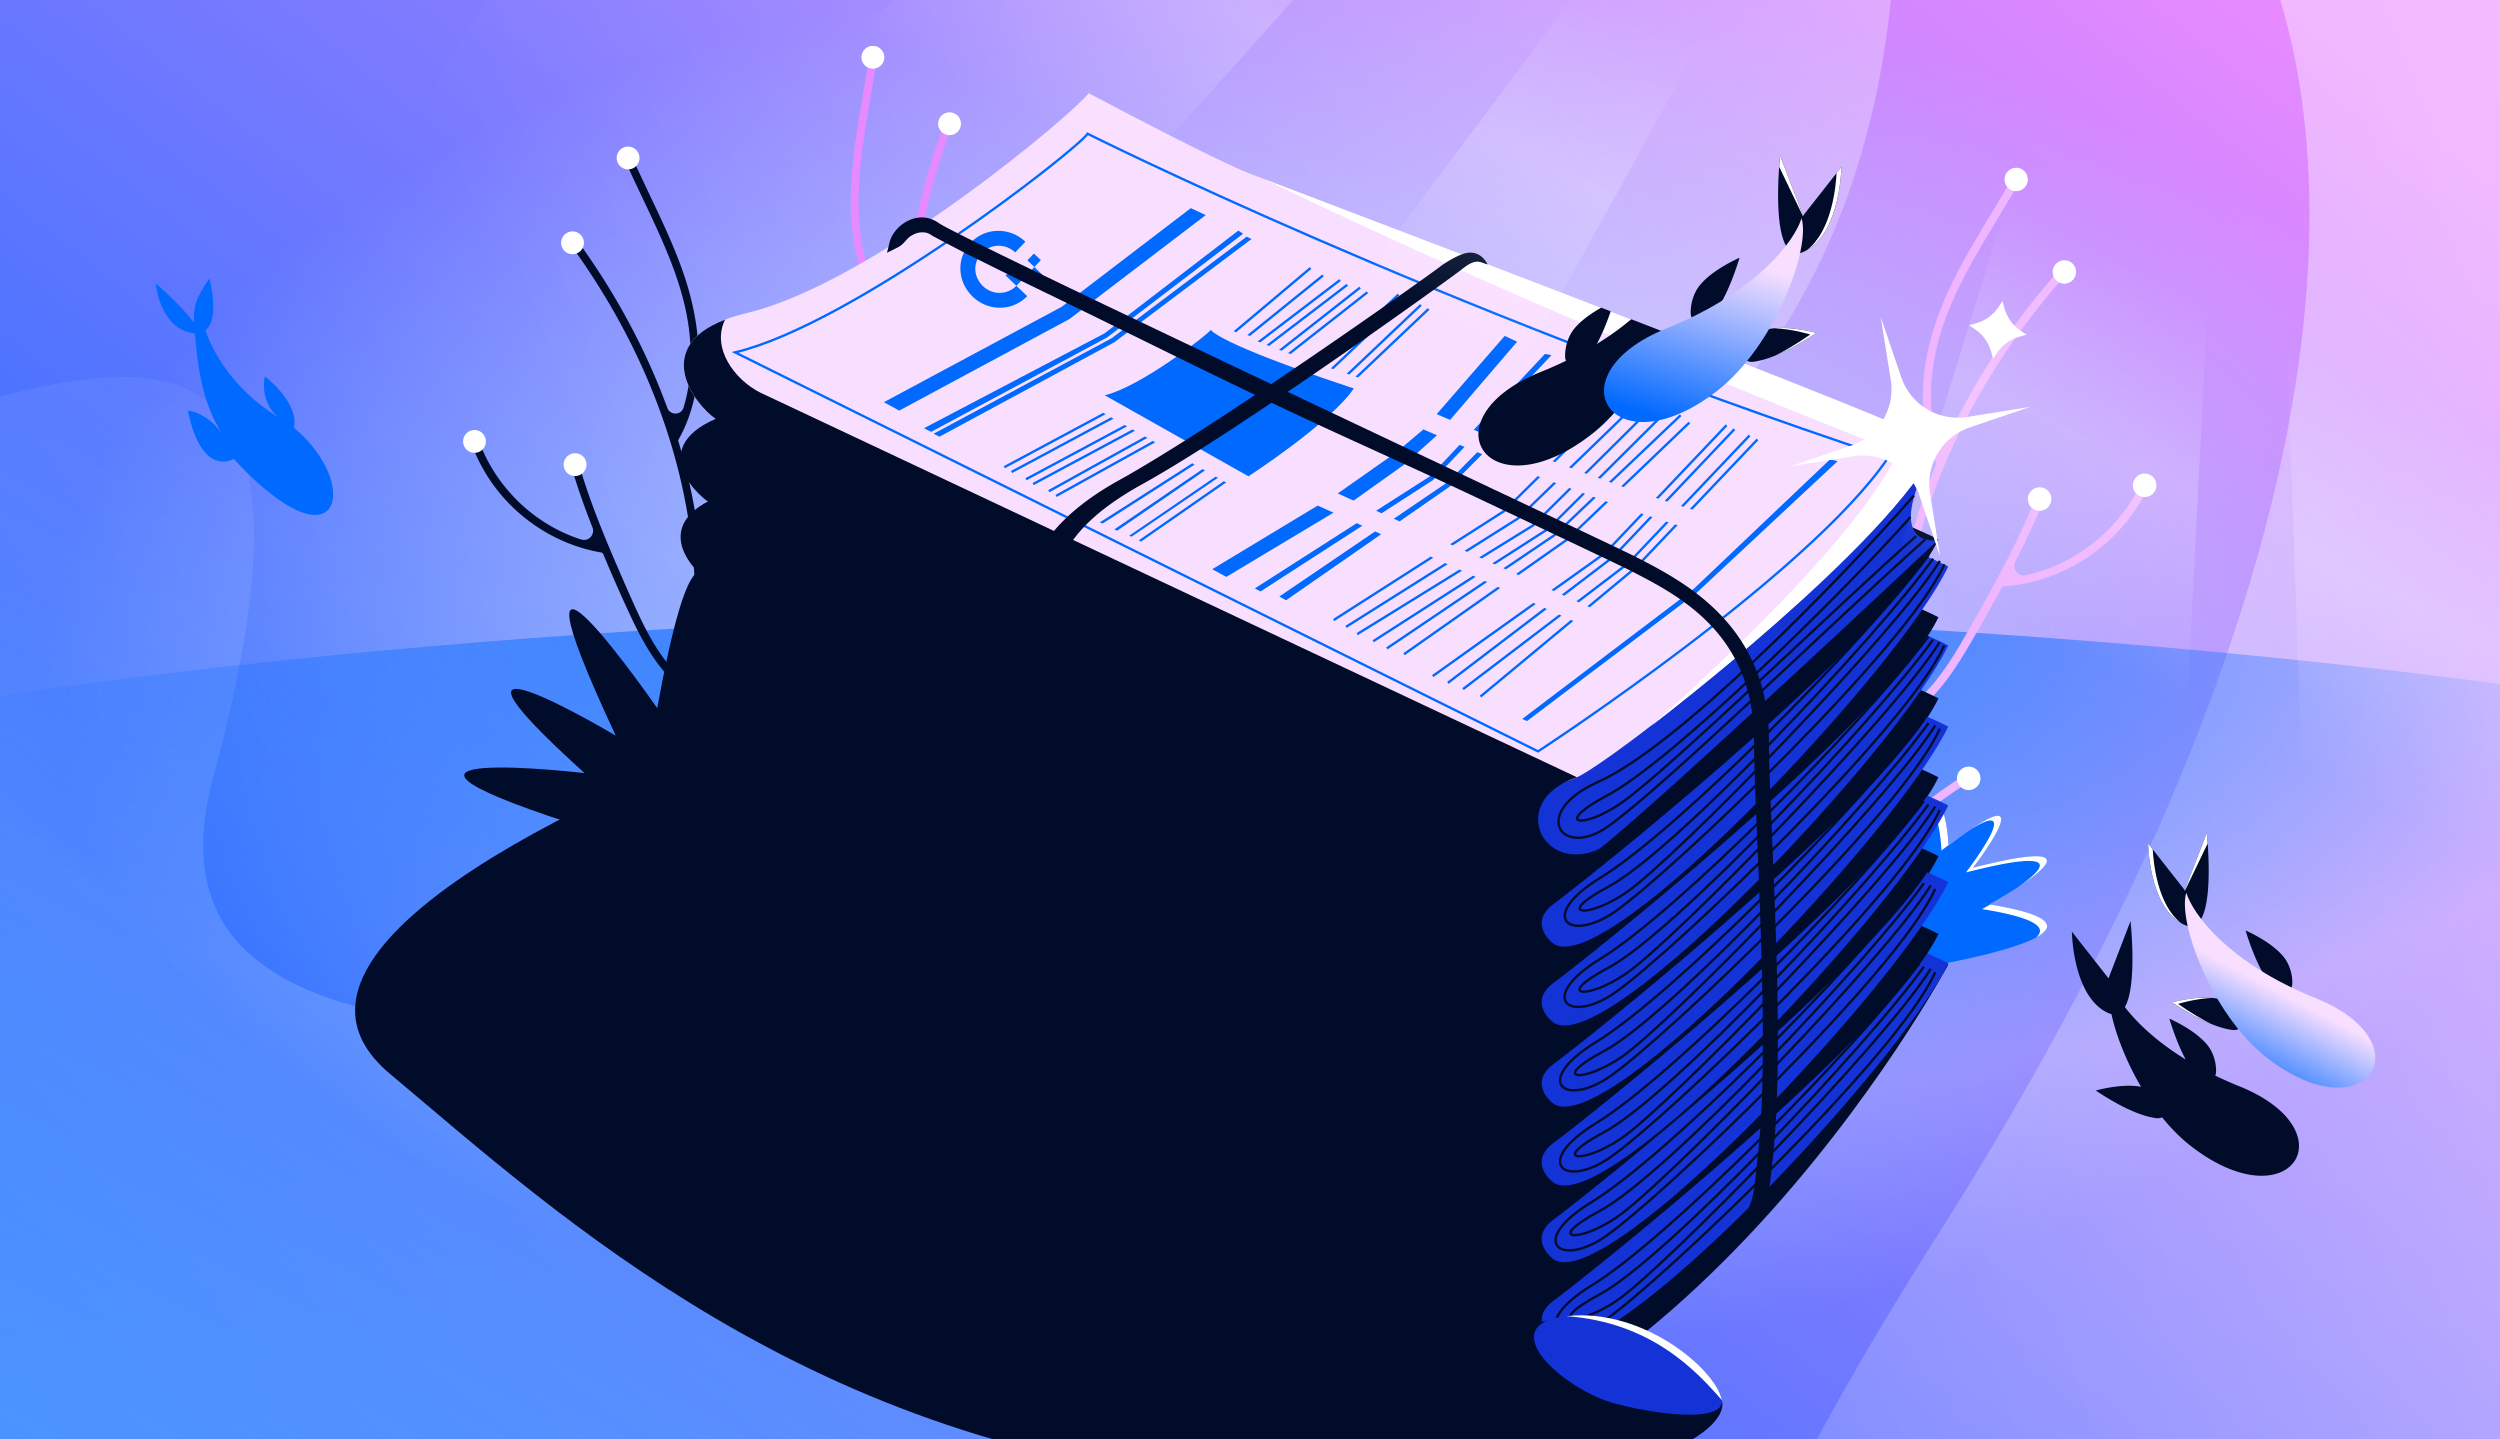 <?xml version="1.0" encoding="utf-8"?>
<svg xmlns="http://www.w3.org/2000/svg" fill="none" height="608" width="1056">
  <rect width="100%" height="100%" fill="#333333" stroke="none"/>
  <g clip-path="url(#a)">
    <path d="M0 0h1056v608H0z" fill="url(#b)"/>
    <path d="M1137 279.5C1137 460.926 875.31 608 552.5 608S-32 460.926-32 279.5 229.69-49 552.5-49 1137 98.075 1137 279.5" fill="url(#c)"/>
    <path d="M800.426-23.803c8.97-199.899 378.414-20.152 16.445 548.042-361.973 568.191 4.226 800.041 635.979 709.781L974.531-366.317-174.324-251.306c461.341-23.386 950.149-133.538 510.226 140.173-549.903 342.139 440.147 630.593 464.524 87.33" fill="url(#d)" opacity=".5"/>
    <path d="M90.101 328.178C179.508-.451-105.83 268.127-179.37 177.555L190.535 1415.18l487.793-48.84c-69.439-38.71-377.799-334.12-119.026-723.847 258.772-389.73-538.32-60.256-469.2-314.315" fill="url(#e)" opacity=".3"/>
    <path d="M1484 450.5c0 106.315-420.18 192.5-938.5 192.5S-393 556.815-393 450.5 27.18 258 545.5 258 1484 344.185 1484 450.5" fill="url(#f)"/>
    <path d="M853.122 76.552c-4.799 8.475-9.961 16.753-14.908 25.148-8.494 14.413-16.595 29.415-20.288 45.866-2.478 11.062-3.162 22.745-.952 33.873.701 3.513 5.481 4.069 7.03.851 11.914-24.721 27.546-47.634 45.727-68.172 1.465-1.659 4.09.583 2.61 2.238-11.705 13.231-22.362 27.424-31.607 42.479-16.487 26.865-28.594 56.471-34.369 87.507-2.859 15.36-4.188 31.034-3.855 46.667.073 3.591 4.315 5.398 7.025 3.038 3.289-2.868 6.253-6.096 8.963-9.566 4.141-5.315 7.675-11.051 11.046-16.872 3.613-6.266 7.13-12.578 10.619-18.9 7.294-13.222 14.249-26.666 19.844-40.699.82-2.062 3.923-.551 3.103 1.511-3.229 8.088-6.902 15.983-10.832 23.745-.326.654-.661 1.289-.987 1.943-1.512 2.96 1.046 6.417 4.302 5.727a67 67 0 0 0 5.525-1.42c18.868-5.739 34.744-19.502 43.224-37.297.958-2 4.046-.494 3.102 1.511a74.8 74.8 0 0 1-9.425 14.931c-12.663 15.565-31.556 25.577-51.566 27.025a1.25 1.25 0 0 0-1.007.652 669 669 0 0 1-14.747 26.106c-6.906 11.605-15.046 23.01-26.873 30.049a1.8 1.8 0 0 1-.732.251c.762 10.081 2.238 20.112 4.481 29.982.777 3.427 4.842 4.905 7.653 2.769a189 189 0 0 1 9.204-6.585c1.81-1.213 4.436-3.029 6.275-4.185-.495 1.312-.688 2.818-1.01 4.425a1.3 1.3 0 0 1-.554.817 201 201 0 0 0-7.324 4.966c-12.505 8.909-23.918 19.271-33.747 31.088-1.887 2.266-3.682 4.594-5.44 6.95-.203.282-.526.445-.879.504-.547.074-1.128.2-1.722.417-1.037.357-2.065.733-3.087 1.094a167 167 0 0 1 11.631-14.84c5.595-6.36 11.672-12.259 18.103-17.741a1.74 1.74 0 0 1-.423-.741c-1.021-3.793-2.778-11.474-2.816-11.502-.256-.909-.097-.333-.8-4.513a212.7 212.7 0 0 1-3.614-38.656c-.079-31.944 6.679-63.656 18.915-93.124-3.77-8.359-5.533-17.516-5.715-26.662-.319-16.881 4.456-33.198 11.685-48.296 7.611-15.876 17.467-30.523 26.124-45.818 1.092-1.925 4.185-.433 3.088 1.506z" fill="#F0B5FF"/>
    <path d="M904.341 209.708a4.956 4.956 0 1 0 3.094-9.417 4.956 4.956 0 0 0-3.094 9.417m-44.395 5.785a4.957 4.957 0 1 0 3.095-9.418 4.957 4.957 0 0 0-3.095 9.418M830.04 333.481a4.955 4.955 0 1 0-3.161-6.255 4.954 4.954 0 0 0 3.161 6.255m40.441-213.882a4.957 4.957 0 0 0 3.095-9.417 4.956 4.956 0 1 0-3.095 9.417m-20.437-39.094a4.955 4.955 0 1 0 3.094-9.417 4.957 4.957 0 0 0-3.094 9.417" fill="#fff"/>
    <path d="M263.814 67.304c3.83 8.651 8.03 17.145 12.01 25.733 6.836 14.743 13.234 30.017 15.234 46.272 1.339 10.929.885 22.288-2.314 32.834-1.012 3.329-5.686 3.41-6.876.152-9.156-25.034-22.08-48.675-37.695-70.263-1.257-1.744-4.008.173-2.736 1.914 10.051 13.906 18.999 28.644 26.497 44.078 13.373 27.544 22.25 57.317 24.87 87.869 1.298 15.121 1.087 30.399-.728 45.478-.413 3.465-4.686 4.806-7.081 2.266-2.905-3.085-5.462-6.489-7.75-10.102-3.495-5.532-6.364-11.415-9.068-17.363-2.894-6.402-5.691-12.839-8.46-19.283-5.789-13.477-11.228-27.137-15.297-41.236-.596-2.071-3.74-.907-3.144 1.164 2.349 8.127 5.146 16.109 8.204 23.987.253.664.517 1.31.769 1.973 1.179 3.005-1.624 6.103-4.705 5.125a65 65 0 0 1-5.205-1.899c-17.691-7.35-31.724-22.169-38.222-40.18-.736-2.025-3.865-.863-3.143 1.165a72.6 72.6 0 0 0 7.686 15.333c10.754 16.254 28.061 27.736 47.266 31.045.406.075.751.343.911.727a648 648 0 0 0 11.763 26.642c5.568 11.877 12.348 23.679 23.108 31.612.216.162.447.26.684.312-1.699 9.673-4.084 19.228-7.194 28.555-1.078 3.238-5.148 4.279-7.662 1.946a183 183 0 0 0-8.268-7.244c-1.634-1.345-3.999-3.352-5.666-4.645.353 1.316.396 2.79.554 4.374.027.324.2.63.457.843a195 195 0 0 1 6.606 5.5c11.237 9.805 21.28 20.911 29.654 33.272 1.607 2.371 3.12 4.792 4.594 7.237.17.292.467.481.802.571a8 8 0 0 1 1.625.568c.969.444 1.926.905 2.88 1.352a162 162 0 0 0-9.827-15.456c-4.801-6.681-10.112-12.964-15.806-18.876.189-.162.365-.382.48-.677 1.349-3.568 3.78-10.825 3.82-10.849.335-.854.125-.313 1.204-4.286a206.5 206.5 0 0 0 7.183-37.021c3.126-30.872-.38-62.171-9.395-91.824 4.442-7.72 7.021-16.404 8.07-25.227 1.92-16.287-1.139-32.515-6.685-47.8-5.842-16.073-13.971-31.173-20.879-46.784-.872-1.964-4.005-.817-3.13 1.162z" fill="#000C2A"/>
    <path d="M201.593 191.128a4.815 4.815 0 1 1-2.092-9.397 4.815 4.815 0 0 1 2.092 9.397m42.363 9.832a4.814 4.814 0 1 1-2.091-9.399 4.814 4.814 0 0 1 2.091 9.399m-1.028-93.703a4.815 4.815 0 1 1-2.09-9.4 4.815 4.815 0 0 1 2.09 9.4m23.485-35.838a4.814 4.814 0 1 1-2.093-9.397 4.814 4.814 0 0 1 2.093 9.397" fill="#fff"/>
    <path d="M370.354 24.346c-1.323 9.368-3.045 18.686-4.53 28.034-2.551 16.048-4.537 32.49-2.024 48.673 1.696 10.88 5.233 21.683 11.189 30.956 1.883 2.925 6.402 1.727 6.657-1.732 1.975-26.582 7.954-52.853 17.083-77.883.734-2.021 3.903-.928 3.155 1.093-5.874 16.123-10.458 32.743-13.459 49.638-5.346 30.148-5.759 61.214.061 91.321 2.879 14.901 7.253 29.54 13.115 43.552 1.343 3.22 5.82 3.344 7.43.247 1.953-3.762 3.484-7.734 4.699-11.834 1.852-6.277 3.006-12.719 3.983-19.18 1.037-6.948 1.971-13.905 2.875-20.86 1.89-14.545 3.395-29.171 3.46-43.845.008-2.155 3.35-1.893 3.342.262-.041 8.459-.553 16.901-1.344 25.315-.062.708-.14 1.401-.202 2.108-.313 3.213 3.229 5.428 5.926 3.646a65 65 0 0 0 4.489-3.248c15.013-11.899 24.467-29.987 25.802-49.087.155-2.149 3.482-1.886 3.342.262a72.6 72.6 0 0 1-3.209 16.849c-5.909 18.572-19.424 34.342-36.996 42.769a1.22 1.22 0 0 0-.678.947 649 649 0 0 1-4.044 28.842c-2.114 12.946-5.414 26.15-13.601 36.719a1.7 1.7 0 0 1-.572.487c4.274 8.842 9.177 17.383 14.715 25.507 1.921 2.821 6.121 2.711 7.902-.22a183 183 0 0 1 5.977-9.225c1.204-1.74 2.932-4.317 4.183-6.015.02 1.361.38 2.792.661 4.358.062.319-.021.661-.21.936a195 195 0 0 0-4.854 7.094c-8.134 12.501-14.764 25.926-19.445 40.104-.899 2.719-1.694 5.461-2.444 8.216-.084.327-.318.59-.615.768a8 8 0 0 0-1.409.99c-.81.691-1.605 1.397-2.401 2.087a162 162 0 0 1 5.235-17.551c2.794-7.738 6.189-15.232 10.052-22.475a1.7 1.7 0 0 1-.646-.52c-2.272-3.064-6.592-9.382-6.637-9.394-.555-.73-.206-.266-2.328-3.794a206.5 206.5 0 0 1-17.016-33.655c-11.434-28.846-16.606-59.913-16.028-90.901-6.381-6.213-11.232-13.864-14.649-22.065-6.294-15.145-7.781-31.592-6.618-47.81 1.233-17.058 4.931-33.803 7.316-50.707.302-2.128 3.629-1.879 3.327.264z" fill="#E88AFF"/>
    <path d="M464.023 126.482a4.814 4.814 0 1 0-.553-9.613 4.814 4.814 0 0 0 .553 9.613m-38.078 21.022a4.814 4.814 0 1 0-.553-9.612 4.814 4.814 0 0 0 .553 9.612m14.933 117.285a4.814 4.814 0 1 0-.551-9.611 4.814 4.814 0 0 0 .551 9.611M401.355 57.08a4.815 4.815 0 1 0-.554-9.614 4.815 4.815 0 0 0 .554 9.614M368.98 29.012a4.815 4.815 0 1 0-.554-9.614 4.815 4.815 0 0 0 .554 9.614" fill="#fff"/>
    <path d="M306.882 294.857s-6.176-122.95-29.271 4.266c0 0-70.286-101.33-17.522 11.628 0 0-90.022-53.614-13.179 15.802 0 0-110.228-12.764-5.992 21.157l78.403-40.786s31.601-79.879-12.439-12.067" fill="#000C2A"/>
    <path d="M813.001 408.479s95.18-15.571 27.215-26.476c0 0 59.167-32.327-6.794-15.486 0 0 32.648-42.455-10.36-9.251 0 0-1.31-39.343-18.793-7.666z" fill="#0069FF"/>
    <path d="M860.054 396.004c8.383-4.529 7.299-9.596-19.421-13.933a178 178 0 0 1-3.417 1.933c23.213 3.724 27.395 7.993 22.838 12m-7.874-21.148c12.973-8.405 26.296-19.84-18.757-8.338 0 0 27.534-35.805-1.28-15.936 23.793-15.242-1.72 17.936-1.72 17.936 41.556-10.609 33.447-1.704 21.757 6.338m-29.129-17.867c-.132-2.883-1.553-27.078-11.684-17.485 7.945-2.775 8.696 19.763 8.696 19.763q1.56-1.204 2.988-2.278" fill="#fff"/>
    <path d="M306.254 315 823 407.364S698.104 640.653 520.293 626.37s-284.115-112.836-355.62-172.825C93.167 393.557 306.254 315 306.254 315" fill="#000C2A"/>
    <path d="M315.592 172.651c53.795-12.854 139.487-85.692 144.247-92.833 17.297 9.204 55.033 28.85 67.601 33.801 15.71 6.189 265.644 100.449 291.351 114.255-19.995 42.37-150.436 146.152-162.338 154.721-9.521 6.855-3.967 14.282 0 17.138L299.406 212.164c-10.315-7.3-26.85-29.23 16.186-39.513" fill="#000C2A"/>
    <path d="M315.592 205.975c53.796-12.854 139.487-85.691 144.248-92.832 17.296 9.203 55.032 28.849 67.6 33.8 15.71 6.189 265.644 99.973 291.351 113.779-19.994 42.37-150.436 146.628-162.337 155.197-9.522 6.855-3.968 14.282 0 17.138L299.406 245.488c-10.315-7.299-26.85-29.23 16.186-39.513" fill="#000C2A"/>
    <path d="M315.596 239.299c53.795-12.854 139.486-85.691 144.247-92.832 17.297 9.204 55.033 28.849 67.601 33.8 15.71 6.189 265.643 100.926 291.35 114.732-19.994 42.369-150.436 145.675-162.337 154.244-9.521 6.855-3.967 14.282 0 17.138l-358-187.093c-10.315-7.299-25.897-29.706 17.139-39.989" fill="#000C2A"/>
    <path d="M315.595 272.625c53.795-12.853 139.487-85.691 144.247-92.832 17.297 9.204 55.033 28.849 67.601 33.8 15.71 6.189 265.643 100.926 291.351 114.732C798.799 370.694 668.358 474 656.456 482.569c-9.521 6.856-3.967 14.282 0 17.139L296.552 313.091c-10.314-7.3-23.993-30.183 19.043-40.466" fill="#000C2A"/>
    <path d="M315.591 305.95c53.795-12.854 139.486-85.692 144.247-92.833 17.297 9.204 55.032 28.85 67.601 33.801 15.71 6.189 265.643 100.925 291.35 114.731-19.994 42.37-150.436 145.675-162.337 154.245-9.522 6.855-3.968 14.281 0 17.138L297.976 345.939c-10.314-7.3-25.422-29.706 17.615-39.989" fill="#000C2A"/>
    <path d="M319.721 351.651c53.795-12.854 139.487-85.692 144.247-92.833 17.297 9.204 55.033 28.85 67.601 33.801 15.71 6.189 265.643 100.449 291.351 114.255-19.995 42.37-143.14 173.763-166.467 159.481L310.355 370.693c-10.315-7.299-33.67-8.759 9.366-19.042" fill="#1433D6"/>
    <path d="M315.593 339.274c53.796-12.854 139.487-85.692 144.248-92.833 17.297 9.204 55.032 28.85 67.6 33.801 15.711 6.189 265.644 100.449 291.351 114.255-19.994 42.37-150.436 146.152-162.337 154.721-9.522 6.855-3.968 14.282 0 17.138l-363.713-192.33c-5.713-2.38-20.185-24.469 22.851-34.752" fill="#000C2A"/>
    <path d="M656.456 499.706c23.327 14.282 146.472-117.112 166.467-159.481-1.847-.992-4.853-2.4-8.846-4.161-30.439 46.212-146.43 138.446-157.62 146.504-9.522 6.855-3.968 14.282-.001 17.138" fill="#1433D6"/>
    <path d="M656.456 466.382c23.327 14.282 146.472-117.112 166.467-159.481-1.847-.993-4.853-2.4-8.846-4.161-30.439 46.212-146.43 138.446-157.62 146.504-9.522 6.855-3.968 14.281-.001 17.138" fill="#1433D6"/>
    <path d="M656.456 432.106c23.327 14.282 146.472-117.111 166.467-159.481-1.847-.992-4.853-2.4-8.846-4.16-30.439 46.212-146.43 138.446-157.62 146.503-9.522 6.855-3.968 14.282-.001 17.138" fill="#1433D6"/>
    <path d="M656.456 398.782c23.327 14.282 146.472-117.111 166.467-159.481-1.847-.992-4.853-2.4-8.846-4.16-30.439 46.212-146.43 138.446-157.62 146.503-9.522 6.855-3.968 14.282-.001 17.138m0 133.297c23.327 14.282 146.472-117.112 166.467-159.481-1.847-.992-4.853-2.4-8.846-4.16-30.439 46.211-146.43 138.446-157.62 146.503-9.522 6.855-3.968 14.282-.001 17.138m161.858-303.728c-20.185.761-8.41-26.343 0-39.99-41.893 23.803-145.531 73.981-172.19 114.732-26.66 48.558 16.518 61.412 25.563 58.079 7.236-2.666 100.766-89.658 146.627-132.821" fill="#1433D6"/>
    <path d="M315.594 132.186c53.795-12.854 139.487-85.691 144.247-92.833 17.297 9.204 55.033 28.85 67.601 33.801 15.71 6.189 265.643 100.449 291.351 114.255-19.995 42.37-139.933 136.53-153.769 141.391-35.229 12.378-12.536 27.612-8.569 30.468L302.264 176.936c-10.315-7.3-29.706-34.467 13.33-44.75" fill="#F9DFFF"/>
    <path d="M310.5 148.849c50.385-12.051 144.451-85.662 148.91-92.357 0 0 143.869 72.362 338.103 136.898-33.801 49.719-147.831 123.985-147.831 123.985z" stroke="#0069FF"/>
    <path d="M306.269 135.02c-30.608 11.749-13.479 35.212-4.005 41.916l249.602 264.215 124.252-82.835c-24.279 11.902-39.989-19.995-9.997-29.992L321.29 165.907c-10.975-5.437-20.924-18.899-15.021-30.887" fill="#000C2A"/>
    <path d="M697.066 306.902s101.733-77.123 121.727-119.492C797.839 176.156 627.9 111.446 557.275 84.552c-9.873-3.76-17.806-6.78-23.119-8.812 55.842 27.079 142.422 66.164 267.499 115.478-19.994 42.37-104.589 115.684-104.589 115.684" fill="#fff"/>
    <path d="M808.464 209.309c-33.325 38.085-100.632 106.402-133.298 120.92-29.04 12.906-15.71 32.705 3.809 19.042 23.803-16.662 99.179-90.293 134.249-121.396m1.427 6.664C785.612 273.1 708.013 351.175 676.118 370.693c-27.106 16.588-13.33 27.945 6.188 14.282 23.803-16.663 123.3-111.399 139.01-146.627m-6.747 30.468c-29.039 38.562-106.638 116.636-138.533 136.155-27.106 16.587-13.33 27.945 6.188 14.281 23.803-16.662 123.3-111.398 139.01-146.627m-8.567 31.42c-29.04 38.561-106.638 116.635-138.534 136.154-27.106 16.588-13.33 27.945 6.188 14.282 23.804-16.663 123.301-111.399 139.011-146.628m-6.665 30.467c-29.04 38.561-106.638 116.636-138.534 136.154-27.106 16.588-13.33 27.946 6.188 14.282 23.804-16.662 123.301-111.398 139.011-146.627m-8.571 29.517c-29.04 38.562-106.638 116.636-138.534 136.155-27.106 16.587-13.33 27.945 6.188 14.282 23.803-16.663 123.301-111.399 139.011-146.628m-6.665 31.42c-29.04 38.561-106.638 116.636-138.534 136.154-27.106 16.588-13.33 27.945 6.188 14.282 23.803-16.663 123.301-111.399 139.011-146.627" stroke="#000C2A"/>
    <path d="M807.037 218.354c-27.857 31.351-100.253 102.784-128.061 117.587-23.391 12.451-10.603 14.58 5.713 3.333 19.897-13.717 95.413-87.223 124.728-112.827m7.138 9.522c-24.279 33.8-109.298 123.731-137.107 138.534-23.39 12.451-8.698 13.628 7.618 2.381 19.897-13.717 112.826-108.543 132.345-139.963m-2.938 33.323c-24.279 33.801-109.298 123.732-137.107 138.535-23.39 12.451-8.698 13.628 7.617 2.38 19.898-13.717 112.827-108.543 132.346-139.963m-4.759 34.277c-24.279 33.8-109.297 123.731-137.106 138.534-23.391 12.451-8.698 13.628 7.617 2.38 19.897-13.716 112.827-108.542 132.346-139.962m-2.857 33.325c-24.279 33.8-109.297 123.731-137.106 138.534-23.391 12.452-8.698 13.628 7.617 2.381 19.897-13.717 112.827-108.543 132.346-139.963m-4.759 32.372c-24.279 33.801-109.298 123.732-137.106 138.535-23.391 12.451-8.699 13.628 7.617 2.38 19.897-13.717 112.827-108.542 132.345-139.963m-2.856 34.277c-24.279 33.8-109.298 123.731-137.106 138.534-23.391 12.451-8.699 13.628 7.617 2.38 19.897-13.716 112.827-108.542 132.345-139.962" stroke="#000C2A"/>
    <path d="M466.648 166.966c15.17-3.607 43.491-25.636 44.833-27.64 0 0 1.898 5.442 60.377 24.755-10.176 14.88-44.508 37.105-44.508 37.105zm-86.807 6.467-6.501-3.545 75.086-40.28 54.578-41.696 6.284 2.941-57.569 43.913zm13.47 8.984-3.041-1.527 76.272-40.07 56.522-43.415 2.017 1.32-57.441 43.815zm30.68 14.48.478.898 42.548-22.825-1.046-.593zm45.306-20.637-42.265 22.673.478.898 42.834-22.978zm5.729 3.244-41.912 22.484.478.898 42.481-22.789zm3.326 1.884-42.196 22.636.477.898 42.766-22.942zm5.278 2.988-40.856 22.661.49.892 41.403-22.966zm3.297 1.867-41.084 22.788.49.891 41.632-23.092zm16.667 9.436-39.089 24.996 1.286.43 38.821-24.849zm4.349 2.463-37.226 25.45 1.156.567 37.103-25.432zm5.574 3.156-36.57 25.001 1.009.405 36.493-24.878zm3.435 1.945-35.956 24.988 1.014.509 35.915-24.946zm56.708-43.816-.667-.221-.427-.142 30.519-28.936.696.74zm-3.723-1.239-1.091-.366 30.999-29.392.696.74zm-6.698-2.263 31.073-29.462-.696-.74-31.463 29.83zm-3.694-1.269 31.526-29.891-.696-.74-31.911 30.257zm-14.369-5.11 32.715-25.687-.625-.802-33.21 26.077zm-3.809-1.413 33.454-26.267-.624-.802-33.942 26.651zm-5.289-2.015 33.299-25.4-.613-.811-33.796 25.779zm-3.768-1.482 34.026-25.954-.613-.811-34.511 26.324zm-4.345-2.698 31.187-25.208-.613-.811-31.647 25.559zm-5.836-1.586 31.777-26.761-.613-.811-32.215 27.096q.51.233 1.051.476" fill="#0069FF"/>
    <path d="m396.86 184.453-2.504-1.24 75.228-40.357 57.029-42.906 2.027 1.018-57.958 43.608zm319.746 65.983 59.634-55.659-3.26-.711-57.694 54.814-72.347 54.835 2.105.832zm-104.073-73.071 28.294-33.025-5.233-2.461-28.724 33.05a810 810 0 0 0 5.663 2.436m-5.558 6.488a869 869 0 0 1-5.709-2.475l-11.738 9.867-24.443 17.186 6.686 3.019 21.562-15.349zM581.27 215.74l22.881-14.647 12.385-13.191 2.081.868-13.224 13.949-21.793 14.074zm-18.009.811-6.651-3.004-44.551 26.89 5.952 3.238zm9.817 4.433 2.373 1.072-43.012 27.777-2.394-1.302zm7.753 3.502-40.429 27.475 2.83 1.598 40.173-27.911zm23.497 10.611-41.266 26.385.516.88 41.859-26.764zm9.306-4.74-1.109-.501 22.41-14.329 14.571-14.415 1.037.397-15.002 14.841zm-3.265 7.469-42.076 26.525.51.884 42.681-26.906zm9.38-4.708-1.114-.503 22.34-14.083 15.314-14.841 1.047.394-15.762 15.274zm-3.301 7.453-43.429 26.841.503.888 44.048-27.223zm9.483-4.661-1.121-.506 22.424-13.86 15.553-15.427 1.046.386-15.997 15.869zm-3.732 7.258-42.415 27.245.518.879 43.005-27.624zm9.283-4.751-1.107-.5 23.286-14.958 14.824-14.753 1.05.382-15.265 15.192zm-4.402 6.955-41.558 28.076.537.867 42.112-28.45zm9.025-4.867-1.091-.493 21.559-14.565 16.412-15.616 1.067.382-16.872 16.054zm-3.47 7.376-39.852 28.017.553.856 40.377-28.386zm8.824-4.958-1.078-.487 21.415-15.055 16.399-15.697 1.071.377-16.854 16.132zm6.18 11.734-42.744 30.497.559.857 43.262-30.868zm8.753-4.99-1.077-.487 22.352-15.948 15.556-16.382 1.061.354-15.979 16.827zm-4.08 7.1-41.03 31.251.584.838 41.503-31.611zm8.428-5.137-1.057-.477 21.316-16.236 15.974-16.821 1.065.35-16.39 17.26zm-2.234 7.935-40.826 31.096.584.837 41.299-31.456zm8.429-5.137-1.057-.478 21.519-16.39 16.382-17.251 1.072.343-16.805 17.696zm-3.399 7.409-38.494 31.98.618.811 38.909-32.325zm8.007-5.328-1.033-.466 20.218-16.796 16.839-17.733 1.076.338-17.251 18.167zm43.36-41.248 27.813-29.288-.706-.729-28.187 29.683zm-3.808-1.185 28.283-29.783-.706-.728-28.653 30.173zm-6.838-2.179 28.723-30.246-.706-.729-29.086 30.629zm-3.767-1.227 29.152-30.699-.705-.729-29.512 31.077zm-14.614-4.936 28.056-26.853-.672-.759-28.458 27.239zm-5.203-1.821 29.562-28.128-.669-.761-29.964 28.511zm-4.745-1.687 29.098-28.96-.686-.744-29.466 29.325zm-5.704-2.063 29.09-28.855-.685-.744-29.454 29.216zm-6.406-2.359 28.771-27.88-.676-.753-29.145 28.242zm-6.909-2.593 31.387-31.05-.684-.746-31.742 31.401zm-24.595-9.636 31.612-31.873-2.664-.524-31.069 31.537zm-8.307 5.42-12.366 12.553-22.904 15.565 2.469 1.115 21.68-15.063 13.208-13.318q-1.06-.431-2.087-.852m.617-8.561 30.701-32.385-2.715-.567-30.113 32.072q1.043.433 2.127.88m-195.331-61.735 4.604 4.391c-7.256 7.606-20.415 6.359-26.202-3.916-2.503-4.501-2.717-9.988-.494-14.524 5.057-10.39 18.147-11.955 25.913-4.546l-4.3 4.508c-4.858-4.634-13.154-3.514-16.092 3.298-1.09 2.5-.989 5.448.27 7.917 3.398 6.728 11.737 7.657 16.301 2.872" fill="#0069FF"/>
    <path d="m433.596 116.244-4.274 4.481-4.575-4.365 4.274-4.48zm3.531 3.367 3.298-3.457-3.53-3.368-3.299 3.458zm2.533-9.724-2.744 2.877-2.937-2.802 2.744-2.876z" fill="#0069FF"/>
    <path d="M616.755 114.31c3.082-2.371 5.764-4.633 9.134-3.44.772.274 1.596.565 2.482.861 0 0-2.861-6.79-10.025-4.586-2.756.848-7.154 3.247-10.26 5.637-6.172 4.747-94.77 67.591-135.212 89.954-20.302 11.225-31.103 23.312-35.856 34.622-4.432 10.549-6.24 20.311-6.217 29.15l.003 26.601v150.914c0 2.749 1.425 4.711 3.007 5.405.418.184.697.107.932.041.177-.049.329-.091.497-.011.197.094.362.159.481.2.06.021.204.092.204.092l-.273-.198a4.8 4.8 0 0 1-1.19-.818c-.856-.802-1.754-2.224-1.754-4.711 0-.94.049-6.729.125-15.68.258-30.57.828-98.031.828-135.234l-.003-26.579c-.004-1.32-.028-2.664-.053-4.03-.141-7.801 10.727-16.322 14.433-25.142 4.65-11.066 14.321-21.705 34.485-32.854 40.488-22.388 128.026-85.42 134.232-90.194" fill="#000C2A"/>
    <path d="M396.654 94.3c-2.437-1.74-4.974-2.502-7.474-2.463-2.462.04-4.711.85-6.64 1.968-3.9 2.261-6.103 5.857-6.721 8.331l-1.163 4.65 4.287-2.144c1.818-.909 2.795-2.01 3.604-2.922l.017-.019c.755-.853 1.39-1.566 2.665-2.305 1.356-.786 2.713-1.225 4.036-1.246 1.519-.024 2.674.133 4.073 1.132.221.158.68.41 1.069.622.472.258 1.104.596 1.836.985 1.465.779 3.354 1.772 5.218 2.748 1.865.976 3.709 1.938 5.087 2.655l.529.276.019.015.071.052.047.032.035.022.046.029.031.019.022.013.032.018.022.011.025.014.041.022.09.047.106.055.569.29.644.324.281.14.221.108.093.045.054.024.038.017.061.025.05.02.036.012.031.011 2.919 1.452.001.001c7.986 3.973 18.182 9.047 29.838 14.665 10.659 5.137 22.619 11.015 35.364 17.279 19.638 9.652 41.14 20.22 62.618 30.404 14.134 6.702 28.272 13.157 41.884 19.359l2.375 1.082.003.002c12.763 5.815 25.029 11.403 36.383 16.77 36.503 17.258 63.726 30.136 67.144 31.884l.51.261c10.214 5.224 23.08 11.805 33.504 22.666 10.518 10.961 18.609 26.354 18.609 49.332 0 9.313.625 24.14 1.361 41.592l.003.067c.863 20.661 2.088 51.546 2.325 74.103.238 22.578-.21 43.02-2.065 59.203l-.008.066c-.933 8.139-1.254 14.941-2.888 19.697-.412 1.199-.702 1.866-.984 2.386-.287.531-.593.965-1.145 1.747l-.005.006c-.905 1.284-2.647 2.887-4.305 4.408l2.215 3.706c1.044-.363 2.628-1.293 3.992-2.235 1.34-.925 2.931-2.175 3.75-3.336l.182-.257c.451-.637.836-1.179 1.176-1.826.39-.738.705-1.573 1.147-2.857 1.839-5.353 2.207-11.704 3.151-19.943 1.895-16.527 2.339-38.193 2.1-60.822-.238-22.651-1.162-46.368-2.025-67.024l-.203-4.827-.102-2.421c-.739-17.536-1.359-32.248-1.359-41.433 0-49.082-35.865-67.43-56.339-77.904l-.344-.176c-3.502-1.792-30.556-14.582-66.879-31.755l-.365-.172a81431 81431 0 0 1-80.501-38.097c-35.43-16.8-70.808-33.636-97.951-46.717-13.573-6.541-25.078-12.14-33.5-16.325-4.211-2.093-7.641-3.826-10.167-5.144-2.612-1.363-4.069-2.187-4.507-2.5" fill="#000C2A"/>
    <path d="m803.069 159.32-4.337-12.773-4.337-12.773 2.127 13.316 2.128 13.316a25.2 25.2 0 0 1-3.299 17.008 25.2 25.2 0 0 1-13.493 10.87l-12.772 4.335-12.772 4.335 13.315-2.125 13.315-2.126a25.2 25.2 0 0 1 17.009 3.301 25.2 25.2 0 0 1 10.87 13.495l4.337 12.773 4.337 12.773-2.127-13.316-2.127-13.316a25.2 25.2 0 0 1 3.298-17.008 25.2 25.2 0 0 1 13.494-10.869l12.772-4.336 12.771-4.335-13.315 2.125-13.315 2.126a25.2 25.2 0 0 1-17.008-3.301 25.2 25.2 0 0 1-10.871-13.495m41.083-29.574.853-1.254.853-1.255.414 1.502.414 1.502a17.2 17.2 0 0 0 2.542 5.286 16.5 16.5 0 0 0 4.196 4.097l1.289.869 1.29.868-1.467.411-1.466.411a17.1 17.1 0 0 0-5.284 2.525 17.1 17.1 0 0 0-4.112 4.183l-.9 1.31-.901 1.311-.414-1.502-.414-1.502a17.2 17.2 0 0 0-2.541-5.286 16.8 16.8 0 0 0-4.196-4.097l-1.289-.868-1.29-.869 1.516-.432 1.517-.433a16.8 16.8 0 0 0 5.28-2.56 17.1 17.1 0 0 0 4.094-4.198z" fill="#fff"/>
    <path clip-rule="evenodd" d="M689.04 134.84c4.562 1.764 9.105 3.524 13.611 5.272a126 126 0 0 1-8.425 17.225c8.505-1.648 20.011 1.649 20.011 1.649-13.142 8.733-21.645 11.601-26.906 12.213a4.4 4.4 0 0 1-2.377-.394c-3.894 4.813-8.198 9.188-12.856 12.791-43.772 33.852-70.237-6.727-21.265-26.489a172 172 0 0 0 10.639-4.707 4.4 4.4 0 0 1-.366-1.847 19.1 19.1 0 0 1 2.838-10.287c2.831-4.321 8.297-7.984 12.431-10.317l3.992 1.541c-1.988 5.791-3.973 10.297-5.865 13.801 5.646-3.47 10.463-7.002 14.538-10.451" fill="#000C2A" fill-rule="evenodd"/>
    <path d="M740.373 152.839c5.262-.612 13.765-3.48 26.906-12.214 0 0-13.475-3.86-22.038-1.137a19.1 19.1 0 0 0-8.706 6.172 4.38 4.38 0 0 0-.523 4.894 4.38 4.38 0 0 0 4.361 2.285" fill="#000C2A"/>
    <path clip-rule="evenodd" d="M750.018 150.134c4.578-1.87 10.261-4.857 17.26-9.508 0 0-9.667-2.77-17.829-1.963 7.676.27 15.179 2.64 15.179 2.64-5.618 3.907-10.458 6.764-14.61 8.831" fill="#fff" fill-rule="evenodd"/>
    <path d="M721.667 135.338c3.692-3.811 8.463-11.395 13.13-26.468 0 0-12.89 5.523-17.811 13.037a19.1 19.1 0 0 0-2.838 10.286 4.37 4.37 0 0 0 .707 2.479 4.384 4.384 0 0 0 6.812.666m40.427-29.089c15.395-7.327 15.716-35.762 15.716-35.762l-16.173 20.594-9.712-25.26s-5.226 47.754 10.169 40.428" fill="#000C2A"/>
    <path clip-rule="evenodd" d="M763.259 105.638c14.246-8.168 14.55-35.151 14.55-35.151l-2.035 2.591c-.253 5.121-1.907 24.432-12.515 32.56m-.782-15.627-.84 1.07-9.713-25.26s-.196 1.792-.4 4.63l10.022 20.83z" fill="#fff" fill-rule="evenodd"/>
    <path d="M703.875 138.748c39.177-15.81 54.381-37.618 57.085-46.546 3.926 12.232-10.85 53.723-35.82 73.035-43.772 33.852-70.237-6.727-21.265-26.489" fill="url(#g)"/>
    <path d="M890.202 427.755c-14.728-7.009-15.034-34.211-15.034-34.211l15.472 19.701 9.291-24.165s2.955 27.014-2.376 36.308c5.055 6.572 13.279 14.52 25.7 22.154-2.232-4.134-4.599-9.723-6.938-17.279 0 0 12.331 5.284 17.038 12.471a18.27 18.27 0 0 1 2.715 9.841 4.2 4.2 0 0 1-.35 1.768 166 166 0 0 0 10.178 4.503c46.849 18.905 21.531 57.724-20.343 25.34-4.456-3.447-8.574-7.632-12.299-12.237a4.2 4.2 0 0 1-2.273.377c-5.034-.585-13.168-3.329-25.74-11.683 0 0 11.007-3.154 19.143-1.578-6.233-10.6-10.566-21.8-12.522-30.718a8 8 0 0 1-1.662-.592" fill="#000C2A"/>
    <path d="M943.189 435.089c-5.033-.586-13.167-3.329-25.739-11.684 0 0 12.891-3.693 21.083-1.089a18.3 18.3 0 0 1 8.328 5.906 4.18 4.18 0 0 1 .5 4.681 4.19 4.19 0 0 1-4.172 2.186" fill="#000C2A"/>
    <path clip-rule="evenodd" d="M933.963 432.501c-4.379-1.788-9.815-4.646-16.51-9.094 0 0 9.247-2.65 17.055-1.878-7.343.258-14.521 2.526-14.521 2.526 5.374 3.736 10.004 6.47 13.976 8.446" fill="#fff" fill-rule="evenodd"/>
    <path d="M961.084 418.345c-3.532-3.645-8.096-10.901-12.561-25.32 0 0 12.331 5.284 17.039 12.471a18.27 18.27 0 0 1 2.715 9.841 4.188 4.188 0 0 1-5.027 4.191 4.2 4.2 0 0 1-2.166-1.183m-38.675-27.827c-14.727-7.008-15.033-34.211-15.033-34.211l15.471 19.701 9.291-24.165s4.999 45.684-9.729 38.675" fill="#000C2A"/>
    <path clip-rule="evenodd" d="M921.294 389.935c-13.629-7.814-13.92-33.627-13.92-33.627l1.947 2.479c.242 4.899 1.824 23.372 11.973 31.148m.749-14.948.802 1.022 9.292-24.165s.187 1.715.383 4.429l-9.588 19.927z" fill="#fff" fill-rule="evenodd"/>
    <path d="M978.103 421.609c-37.479-15.125-52.023-35.987-54.61-44.528-3.755 11.701 10.38 51.394 34.267 69.868 41.874 32.384 67.19-6.435 20.343-25.34" fill="url(#h)"/>
    <path d="M82.376 140.862c1.472.779-1.657-.161 0 0 1.075 14.117 3.053 29.528 11.826 43.008-4.162-6.395-10.133-9.909-14.834-10.468 5.8 28.756 19.342 20.451 19.342 20.451 45.059 48.607 54.454 11.04 25.419-13.226 2.34-10.576-12.233-21.631-12.233-21.631-1.097 4.456-.227 12.338 5.393 17.037-16.098-9.769-26.365-24.295-30.542-36.538 6.335-4.681 1.713-21.854 1.713-21.854-3.02 4.641-7.26 9.655-6.479 18.664-6.567-8.507-16.213-16.619-16.213-16.619s1.71 19.724 16.608 21.176" fill="#0069FF"/>
    <path d="M674.499 619.931c29.453-2.083 54.935-17.182 52.955-27.966-1.979-10.783-33.32-39.034-65.65-35.402-37.373 4.198-61.383 30.642-54.541 45.518 6.842 14.875 37.784 19.932 67.236 17.85" fill="#000C2A"/>
    <path d="M682.462 592.941c21.763 5.617 46.542 7.388 44.841-1.879-1.701-9.268-33.446-38.735-65.565-35.126-32.118 3.608-1.039 31.389 20.724 37.005" fill="#1433D6"/>
    <path d="M727.393 591.537c-11.145-12.863-30.187-32.995-65.651-35.602 32.118-3.608 62.843 22.264 65.651 35.602" fill="#fff"/>
    <path d="M1260.15 762.603 973.307-56.072l-14.712-6.41 25.002 705.736z" fill="url(#i)"/>
    <path d="m908.22 606.841 34.177-673.53-42.116-18.351-187.385 607.932z" fill="url(#j)"/>
    <path d="M702.46-174.086 255.019 324.712 81 249.972l543.913-457.847z" fill="url(#k)"/>
    <path d="m492.163 426.713 308.532-557.996-29.674-12.929-389.726 522.231z" fill="url(#l)"/>
  </g>
  <defs>
    <linearGradient gradientUnits="userSpaceOnUse" id="b" x1="0" x2="673" y1="622.5" y2="-228.5">
      <stop stop-color="#0069FF"/>
      <stop offset="1" stop-color="#E88AFF"/>
    </linearGradient>
    <linearGradient gradientUnits="userSpaceOnUse" id="d" x1="1143.5" x2="226.13" y1="-198" y2="161.676">
      <stop stop-color="#fff"/>
      <stop offset="1" stop-color="#fff" stop-opacity="0"/>
    </linearGradient>
    <linearGradient gradientUnits="userSpaceOnUse" id="e" x1="-1.001" x2="235.178" y1="634.001" y2="131.382">
      <stop stop-color="#fff"/>
      <stop offset="1" stop-color="#fff" stop-opacity="0"/>
    </linearGradient>
    <linearGradient gradientUnits="userSpaceOnUse" id="g" x1="756.642" x2="734.708" y1="116.279" y2="188.723">
      <stop stop-color="#F9DFFF"/>
      <stop offset=".978" stop-color="#0069FF"/>
    </linearGradient>
    <linearGradient gradientUnits="userSpaceOnUse" id="h" x1="927.624" x2="906.742" y1="400.113" y2="439.729">
      <stop stop-color="#F9DFFF"/>
      <stop offset=".978" stop-color="#0069FF"/>
    </linearGradient>
    <linearGradient gradientUnits="userSpaceOnUse" id="i" x1="679.21" x2="608.126" y1="-1.543" y2="137.862">
      <stop stop-color="#fff" stop-opacity="0"/>
      <stop offset=".48" stop-color="#fff" stop-opacity=".2"/>
      <stop offset="1" stop-color="#fff" stop-opacity="0"/>
    </linearGradient>
    <linearGradient gradientUnits="userSpaceOnUse" id="j" x1="679.21" x2="608.126" y1="-1.543" y2="137.862">
      <stop stop-color="#fff" stop-opacity="0"/>
      <stop offset=".48" stop-color="#fff" stop-opacity=".2"/>
      <stop offset="1" stop-color="#fff" stop-opacity="0"/>
    </linearGradient>
    <linearGradient gradientUnits="userSpaceOnUse" id="k" x1="679.21" x2="608.126" y1="-1.543" y2="137.862">
      <stop stop-color="#fff" stop-opacity="0"/>
      <stop offset=".48" stop-color="#fff" stop-opacity=".2"/>
      <stop offset="1" stop-color="#fff" stop-opacity="0"/>
    </linearGradient>
    <linearGradient gradientUnits="userSpaceOnUse" id="l" x1="679.21" x2="608.126" y1="-1.543" y2="137.862">
      <stop stop-color="#fff" stop-opacity="0"/>
      <stop offset=".48" stop-color="#fff" stop-opacity=".2"/>
      <stop offset="1" stop-color="#fff" stop-opacity="0"/>
    </linearGradient>
    <radialGradient cx="0" cy="0" gradientTransform="matrix(0 298.5 -533.723 0 553 280)" gradientUnits="userSpaceOnUse" id="c" r="1">
      <stop stop-color="#C6E3FF"/>
      <stop offset="1" stop-color="#C6E3FF" stop-opacity="0"/>
    </radialGradient>
    <radialGradient cx="0" cy="0" gradientTransform="rotate(89.942 143.91 402.316)scale(219.808 602.486)" gradientUnits="userSpaceOnUse" id="f" r="1">
      <stop stop-color="#0069FF"/>
      <stop offset="1" stop-color="#0069FF" stop-opacity="0"/>
    </radialGradient>
    <clipPath id="a">
      <path d="M0 0h1056v608H0z" fill="#fff"/>
    </clipPath>
  </defs>
</svg>